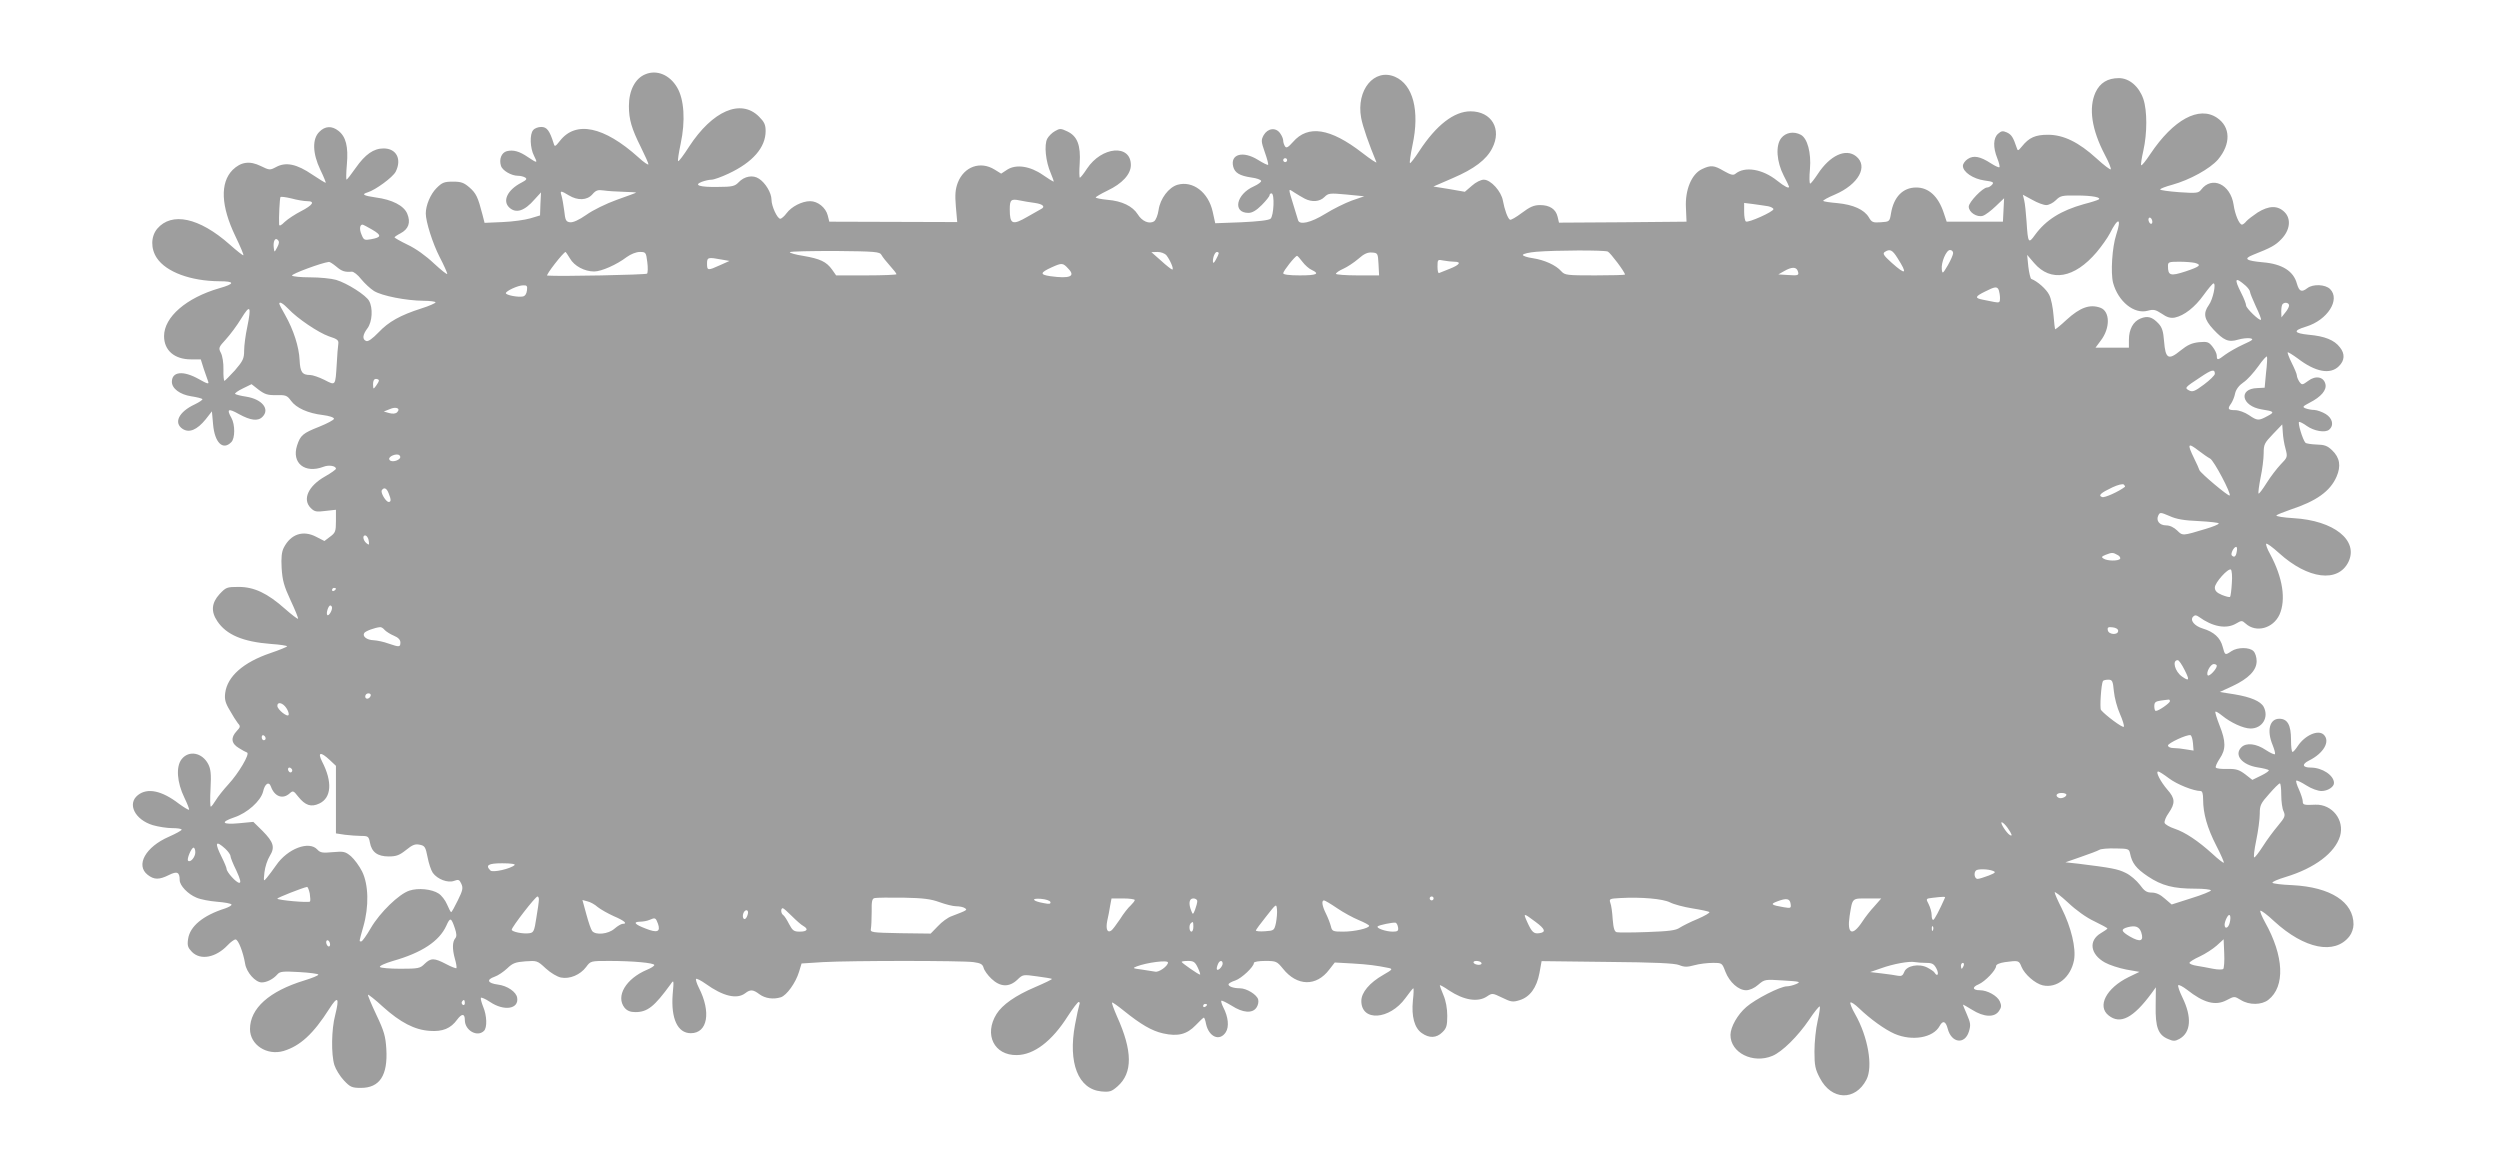 <?xml version="1.0" standalone="no"?>
<!DOCTYPE svg PUBLIC "-//W3C//DTD SVG 20010904//EN"
 "http://www.w3.org/TR/2001/REC-SVG-20010904/DTD/svg10.dtd">
<svg version="1.0" xmlns="http://www.w3.org/2000/svg"
 width="1280pt" height="600pt" viewBox="0 0 1280 600"
 preserveAspectRatio="xMidYMid meet">
<g transform="translate(0,600) scale(0.1,-0.1)"
fill="#9e9e9e" stroke="none">
<path d="M3305 5620 c-53 -21 -85 -83 -85 -163 0 -69 14 -116 61 -210 21 -43
39 -82 39 -88 0 -6 -24 10 -52 36 -176 158 -320 188 -401 84 -24 -30 -27 -32
-32 -14 -21 67 -35 85 -64 85 -16 0 -34 -7 -41 -16 -19 -21 -16 -93 4 -131 20
-40 18 -40 -30 -8 -45 31 -76 39 -109 31 -27 -7 -41 -41 -30 -75 7 -24 53 -51
87 -51 13 0 29 -4 37 -9 11 -7 6 -13 -19 -26 -72 -37 -99 -94 -62 -128 34 -31
77 -18 129 42 l33 36 -3 -59 -2 -59 -50 -15 c-27 -8 -91 -17 -142 -19 l-92 -4
-11 43 c-23 89 -32 108 -66 138 -29 25 -43 30 -85 30 -44 0 -55 -4 -84 -33
-31 -31 -55 -88 -55 -130 0 -42 35 -153 71 -223 22 -42 39 -81 39 -86 0 -6
-30 18 -68 53 -41 39 -94 77 -135 96 -37 18 -67 35 -67 38 0 2 14 12 30 20 42
22 54 56 35 101 -17 41 -77 72 -161 83 -63 9 -75 16 -42 26 40 12 129 77 144
106 32 64 4 119 -62 119 -51 0 -94 -30 -143 -100 -23 -33 -44 -60 -47 -60 -2
0 -2 35 2 78 8 92 -5 142 -43 172 -34 27 -69 25 -98 -5 -37 -36 -35 -110 5
-194 17 -35 29 -65 28 -67 -2 -1 -33 18 -69 42 -79 54 -135 66 -185 39 -32
-17 -34 -17 -79 5 -57 28 -102 21 -144 -20 -65 -66 -60 -185 14 -339 25 -52
44 -96 41 -98 -2 -2 -34 23 -71 56 -155 137 -296 167 -370 80 -33 -40 -34
-102 -2 -150 48 -72 174 -118 320 -119 81 0 81 -13 -1 -36 -168 -49 -282 -147
-282 -245 0 -73 53 -119 138 -119 l50 0 15 -48 c9 -26 19 -56 23 -66 5 -14 -4
-12 -48 13 -80 45 -138 39 -138 -14 0 -34 41 -65 99 -74 28 -4 54 -11 57 -14
4 -3 -15 -16 -40 -28 -81 -38 -108 -94 -61 -125 34 -22 74 -5 118 49 l32 41 6
-67 c8 -93 50 -135 93 -91 20 19 20 90 1 124 -26 46 -17 51 38 20 60 -33 98
-38 121 -14 39 39 -2 90 -83 103 -28 4 -54 11 -57 14 -4 3 14 16 39 28 l45 22
37 -29 c31 -23 46 -28 90 -27 47 1 55 -1 75 -29 27 -37 87 -64 163 -73 32 -4
57 -12 57 -19 0 -6 -34 -24 -76 -41 -84 -33 -96 -44 -113 -96 -29 -90 40 -145
135 -109 27 11 64 5 64 -10 0 -4 -25 -22 -55 -39 -87 -49 -118 -118 -74 -162
19 -19 29 -21 75 -15 l54 6 0 -58 c0 -53 -3 -60 -30 -80 l-29 -22 -41 21 c-68
36 -131 15 -167 -55 -11 -22 -14 -50 -11 -105 4 -63 12 -92 46 -165 23 -49 40
-91 38 -94 -3 -2 -33 21 -67 51 -90 80 -158 112 -237 112 -61 0 -65 -2 -98
-37 -41 -45 -45 -89 -11 -139 46 -69 131 -105 274 -116 46 -3 83 -9 83 -12 0
-3 -39 -19 -86 -35 -138 -47 -220 -119 -231 -204 -4 -31 0 -50 23 -88 15 -27
34 -57 42 -67 14 -15 13 -20 -6 -40 -32 -34 -28 -64 11 -87 17 -11 36 -21 42
-23 16 -6 -44 -107 -95 -162 -25 -27 -55 -65 -65 -82 -11 -18 -22 -33 -26 -33
-3 0 -4 42 -1 93 4 74 1 100 -12 125 -31 59 -99 72 -136 25 -30 -38 -24 -119
14 -197 15 -31 26 -59 24 -62 -3 -2 -26 12 -52 31 -87 67 -161 83 -210 44 -56
-44 -16 -126 77 -154 28 -8 72 -15 99 -15 26 0 48 -3 48 -8 0 -4 -29 -20 -65
-36 -120 -52 -172 -146 -109 -195 33 -26 59 -26 109 -1 42 21 55 15 55 -26 0
-28 42 -72 86 -90 20 -9 68 -18 106 -21 38 -3 71 -9 73 -14 3 -4 -12 -13 -32
-20 -114 -36 -181 -92 -190 -157 -5 -34 -1 -44 20 -66 44 -44 122 -29 182 34
16 17 34 30 41 30 14 0 39 -65 49 -124 7 -45 53 -96 85 -96 26 0 59 17 80 41
13 15 27 17 113 12 53 -3 97 -9 97 -13 0 -5 -33 -18 -72 -30 -180 -55 -278
-143 -278 -249 0 -81 87 -137 172 -112 85 26 152 87 234 216 44 69 53 59 30
-33 -19 -72 -21 -199 -4 -255 7 -22 29 -58 49 -79 32 -34 41 -38 87 -38 96 0
138 64 130 199 -4 65 -11 91 -51 175 -26 55 -45 101 -43 103 2 2 37 -25 77
-62 89 -80 162 -118 239 -123 66 -5 108 12 141 58 24 32 39 31 39 -3 0 -53 64
-89 98 -55 17 17 15 78 -4 123 -8 20 -14 41 -12 46 2 4 23 -5 47 -21 71 -48
148 -37 139 21 -4 30 -50 62 -99 68 -53 7 -60 25 -17 40 18 6 47 26 65 43 28
27 42 32 93 36 59 4 61 4 104 -36 26 -24 59 -43 78 -47 45 -9 99 14 129 54 23
31 23 31 118 31 121 0 231 -10 231 -21 0 -5 -17 -16 -37 -24 -109 -46 -162
-136 -115 -195 13 -15 29 -22 55 -22 62 0 97 28 180 142 17 25 18 24 11 -52
-9 -123 25 -198 93 -198 86 0 105 108 41 233 -11 22 -17 42 -14 45 3 3 25 -8
49 -25 89 -64 160 -81 203 -48 26 20 40 19 73 -6 29 -21 70 -27 109 -15 30 10
76 74 93 130 l13 43 110 7 c144 8 709 8 770 0 37 -5 47 -11 52 -29 3 -13 21
-38 40 -56 45 -43 91 -45 133 -5 28 27 29 27 101 17 39 -5 74 -11 76 -13 2 -2
-37 -21 -86 -42 -101 -43 -168 -90 -198 -138 -65 -105 -12 -212 104 -210 88 1
180 71 261 199 26 40 51 73 56 73 5 0 7 -7 3 -15 -3 -8 -13 -54 -22 -102 -36
-195 16 -329 134 -341 44 -4 53 -1 84 26 78 69 77 181 -3 358 -16 37 -28 69
-25 71 2 2 29 -17 60 -42 87 -70 143 -103 201 -116 76 -17 122 -5 167 42 20
21 39 39 42 39 2 0 8 -15 11 -33 15 -67 70 -90 101 -42 18 28 13 78 -13 128
-8 16 -12 31 -10 33 3 3 26 -9 53 -25 57 -37 106 -41 127 -10 8 11 12 29 9 41
-6 25 -59 58 -94 58 -32 0 -58 9 -58 20 0 5 16 14 35 20 32 11 95 70 95 90 0
6 26 10 58 10 56 0 60 -2 91 -40 72 -90 171 -92 237 -4 l28 36 90 -5 c84 -5
121 -10 186 -23 22 -5 20 -8 -27 -35 -72 -41 -113 -91 -113 -134 0 -107 145
-97 226 15 20 28 38 50 40 50 3 0 2 -28 -2 -63 -8 -81 8 -140 45 -166 39 -28
76 -26 106 4 21 20 25 34 25 84 0 37 -7 77 -20 107 -11 26 -19 48 -18 50 2 1
23 -10 47 -27 76 -50 147 -62 194 -31 27 18 28 18 78 -6 45 -22 54 -24 89 -13
53 16 88 64 102 139 l11 61 336 -4 c246 -2 345 -7 368 -16 26 -11 42 -11 78
-1 25 7 67 12 94 12 48 0 48 0 65 -45 21 -54 67 -95 106 -95 18 0 43 11 62 28
33 28 34 28 128 22 86 -5 92 -7 67 -18 -16 -7 -37 -12 -48 -12 -34 0 -161 -65
-208 -106 -45 -39 -80 -101 -81 -142 -1 -92 115 -150 215 -108 50 21 130 100
187 184 27 41 52 71 55 69 3 -3 -2 -37 -11 -76 -9 -38 -16 -108 -16 -154 0
-73 4 -92 28 -137 59 -114 181 -118 238 -8 35 67 8 220 -58 336 -17 29 -27 56
-24 59 4 4 23 -9 44 -29 57 -55 132 -109 182 -131 90 -39 198 -21 231 40 16
30 31 25 41 -13 19 -75 88 -84 109 -15 10 33 8 44 -10 86 -11 26 -21 49 -21
51 0 2 21 -10 47 -26 60 -38 115 -41 138 -6 13 19 13 28 4 49 -13 29 -64 57
-102 57 -38 0 -41 16 -7 30 33 14 90 73 90 94 0 8 18 16 46 20 69 9 71 9 84
-24 16 -39 70 -86 109 -95 73 -16 143 41 160 129 11 61 -14 167 -63 265 -20
39 -36 76 -36 82 0 6 30 -17 68 -52 41 -39 94 -77 135 -96 37 -18 67 -34 67
-37 0 -2 -15 -13 -34 -24 -64 -38 -54 -108 21 -150 23 -13 73 -29 109 -36 l68
-12 -56 -27 c-114 -56 -162 -149 -102 -196 60 -48 127 -13 221 115 l21 29 -1
-95 c-2 -110 13 -149 64 -170 27 -12 36 -11 58 1 59 33 64 112 15 212 -15 31
-25 59 -21 63 3 3 23 -7 44 -23 86 -68 146 -84 203 -54 40 21 40 21 73 1 43
-27 107 -26 141 1 87 68 80 224 -17 397 -16 29 -27 56 -24 59 4 3 36 -21 71
-54 155 -142 310 -173 385 -77 12 15 21 41 21 61 0 115 -117 191 -313 201 -54
2 -100 8 -102 12 -3 5 28 18 68 30 148 45 252 123 278 209 24 82 -40 164 -126
161 -60 -3 -65 -1 -65 18 0 9 -9 36 -19 59 -11 23 -17 44 -14 46 3 3 26 -8 51
-24 26 -17 60 -29 78 -29 32 0 64 21 64 41 0 39 -60 79 -119 79 -43 0 -47 17
-9 36 75 37 110 98 76 132 -28 28 -96 -2 -133 -57 -11 -17 -23 -31 -27 -31 -5
0 -8 28 -8 63 0 75 -18 107 -60 107 -50 0 -65 -61 -34 -135 8 -20 14 -41 12
-46 -2 -4 -23 5 -47 21 -49 33 -100 39 -125 14 -39 -39 2 -90 83 -103 28 -4
54 -11 57 -14 4 -3 -14 -16 -39 -28 l-45 -22 -37 29 c-31 23 -46 28 -91 27
-30 -1 -56 2 -59 7 -3 5 6 25 20 46 32 47 32 88 -1 170 -14 36 -24 68 -21 70
2 3 17 -6 33 -19 45 -37 110 -67 147 -67 60 0 95 57 67 111 -16 29 -66 50
-149 64 l-76 12 65 30 c83 39 124 81 124 128 0 20 -7 42 -16 51 -20 21 -82 21
-113 0 -33 -22 -33 -22 -45 23 -12 46 -45 76 -102 93 -43 13 -67 43 -49 61 9
9 16 8 29 -1 70 -51 140 -64 190 -35 29 17 31 17 50 0 53 -48 140 -25 173 46
34 77 17 189 -48 310 -15 26 -23 50 -20 53 3 4 33 -18 66 -48 148 -134 302
-153 355 -45 53 110 -74 212 -281 224 -51 3 -90 9 -88 14 3 4 36 17 73 30 131
43 202 93 235 168 24 55 17 98 -23 136 -24 23 -39 28 -79 29 -27 1 -53 5 -57
9 -14 14 -42 107 -32 107 5 0 23 -9 39 -21 37 -26 94 -36 114 -19 26 22 18 58
-17 80 -18 11 -44 20 -58 21 -14 0 -34 4 -45 8 -18 7 -16 10 20 29 59 30 89
65 81 96 -9 37 -50 45 -88 16 -30 -22 -32 -22 -45 -5 -7 11 -13 25 -13 32 0 8
-12 36 -26 64 -14 28 -23 53 -21 55 2 2 25 -12 51 -31 91 -70 167 -84 211 -40
30 29 32 64 5 97 -28 37 -78 57 -159 64 -78 8 -83 21 -13 42 108 33 176 138
122 192 -24 24 -87 27 -116 5 -30 -23 -42 -18 -54 23 -17 64 -76 101 -174 109
-87 8 -101 18 -51 38 94 37 115 49 145 80 45 46 52 104 17 139 -35 35 -80 34
-138 -2 -24 -16 -50 -36 -58 -45 -7 -9 -17 -17 -22 -17 -14 0 -36 52 -43 102
-16 105 -111 149 -166 77 -14 -18 -23 -19 -113 -13 -53 4 -97 10 -97 14 0 4
28 15 62 24 90 25 193 82 234 129 67 80 65 167 -5 214 -92 62 -223 -9 -341
-185 -23 -35 -44 -61 -47 -58 -3 2 2 36 11 75 20 89 20 204 0 264 -22 64 -72
107 -125 107 -58 0 -97 -24 -120 -73 -36 -80 -20 -190 48 -320 20 -37 33 -70
30 -74 -3 -3 -36 22 -73 56 -91 83 -169 121 -248 121 -65 0 -97 -14 -134 -60
-20 -24 -21 -24 -27 -5 -17 51 -26 66 -50 77 -21 9 -28 8 -45 -7 -25 -22 -26
-70 -4 -125 9 -23 14 -43 11 -46 -3 -3 -22 6 -44 20 -54 35 -88 42 -118 22
-14 -9 -25 -25 -25 -35 0 -32 53 -67 110 -75 44 -6 50 -9 40 -21 -7 -8 -18
-15 -26 -15 -22 0 -94 -75 -94 -98 0 -29 42 -56 72 -47 13 4 42 26 66 49 l43
41 -3 -60 -3 -60 -144 0 -144 0 -15 45 c-28 85 -77 130 -141 130 -68 0 -115
-48 -129 -132 -7 -43 -8 -43 -52 -46 -41 -3 -47 0 -62 26 -24 39 -79 64 -160
72 -37 3 -70 8 -73 11 -3 3 24 18 60 33 121 52 172 145 108 196 -53 42 -134 4
-196 -91 -18 -27 -35 -49 -39 -49 -4 0 -5 34 -1 75 7 83 -13 157 -47 175 -36
19 -77 12 -100 -17 -30 -38 -24 -121 13 -193 15 -28 27 -54 27 -56 0 -11 -22
0 -61 31 -75 60 -166 75 -214 35 -11 -9 -24 -5 -58 14 -51 30 -67 32 -113 10
-53 -25 -87 -106 -82 -198 l3 -71 -327 -3 -326 -2 -7 30 c-9 39 -40 60 -90 60
-31 0 -52 -9 -93 -40 -29 -22 -57 -38 -61 -35 -12 7 -28 53 -36 97 -8 48 -62
108 -98 108 -15 0 -41 -13 -61 -31 l-36 -31 -80 14 -81 13 99 43 c110 47 173
95 202 153 51 98 -3 189 -111 189 -84 0 -175 -70 -262 -203 -24 -37 -46 -65
-48 -62 -3 2 3 44 13 92 38 176 3 310 -90 350 -106 45 -199 -68 -173 -210 8
-45 41 -138 78 -227 4 -8 -29 14 -73 48 -163 126 -277 144 -354 55 -25 -28
-34 -33 -41 -22 -5 8 -9 21 -9 29 0 9 -7 26 -16 38 -22 31 -63 26 -84 -10 -14
-26 -13 -33 6 -88 12 -33 19 -62 17 -64 -3 -2 -26 9 -53 26 -76 47 -142 29
-126 -35 8 -32 33 -47 94 -56 25 -3 47 -11 49 -17 2 -5 -15 -18 -37 -28 -91
-40 -111 -136 -28 -136 19 0 40 12 68 40 22 22 40 45 40 50 0 6 5 10 10 10 17
0 12 -116 -5 -130 -10 -8 -64 -14 -149 -18 l-134 -5 -13 59 c-22 100 -102 160
-180 138 -45 -13 -89 -71 -97 -129 -4 -27 -14 -52 -23 -58 -25 -16 -62 0 -84
36 -26 41 -80 68 -155 74 -33 3 -60 9 -60 12 0 3 27 19 60 35 76 36 120 84
120 131 0 108 -149 96 -225 -19 -16 -25 -33 -46 -36 -46 -3 0 -4 33 -1 73 6
93 -12 140 -63 164 -33 16 -39 16 -63 2 -15 -8 -33 -26 -40 -39 -17 -32 -8
-118 18 -177 10 -24 17 -43 14 -43 -2 0 -27 15 -54 34 -66 46 -137 56 -182 28
l-32 -21 -34 21 c-73 45 -156 15 -188 -67 -13 -35 -15 -61 -10 -123 l7 -79
-327 1 -328 1 -8 32 c-10 40 -51 73 -90 73 -42 0 -96 -28 -121 -62 -11 -15
-26 -28 -32 -28 -15 0 -45 64 -45 98 0 34 -31 86 -64 107 -31 21 -75 13 -105
-19 -18 -19 -32 -23 -104 -23 -94 -2 -128 9 -84 26 16 6 38 11 50 11 12 0 51
14 87 31 124 58 190 134 190 218 0 33 -7 47 -34 74 -93 93 -238 30 -358 -154
-28 -44 -53 -77 -56 -74 -3 2 3 42 13 89 25 117 18 227 -18 288 -38 65 -104
92 -162 68z m3285 -440 c0 -5 -4 -10 -10 -10 -5 0 -10 5 -10 10 0 6 5 10 10
10 6 0 10 -4 10 -10z m-3398 -162 c37 -1 66 -3 65 -4 -1 -2 -46 -18 -99 -37
-53 -19 -123 -53 -156 -77 -39 -27 -68 -40 -84 -38 -20 3 -24 10 -29 58 -4 30
-10 65 -14 78 -9 27 -4 27 37 2 46 -28 94 -26 121 5 18 21 28 24 57 20 19 -3
65 -6 102 -7z m3488 -35 c37 -19 77 -16 101 8 20 20 27 21 113 13 l91 -9 -64
-22 c-35 -13 -96 -43 -136 -68 -73 -45 -132 -59 -139 -32 -2 6 -12 39 -22 72
-29 95 -30 91 2 70 16 -10 40 -25 54 -32z m-5107 -13 c42 0 29 -20 -33 -52
-29 -15 -66 -39 -82 -54 -19 -19 -28 -23 -29 -13 -2 33 3 134 7 140 2 3 27 0
56 -7 29 -8 65 -14 81 -14z m8904 -20 c13 0 35 11 49 25 23 23 32 25 107 24
80 0 130 -10 111 -21 -5 -3 -38 -14 -74 -23 -118 -33 -195 -81 -251 -158 -33
-46 -36 -43 -43 68 -3 44 -8 93 -12 109 l-7 29 48 -26 c26 -15 58 -27 72 -27z
m-5179 11 c43 -6 56 -20 31 -32 -8 -4 -38 -21 -67 -38 -79 -46 -92 -40 -92 38
0 48 7 54 50 45 19 -4 54 -10 78 -13z m3755 -17 c15 -3 27 -10 27 -15 0 -13
-129 -71 -141 -63 -5 3 -9 25 -9 50 l0 45 48 -6 c26 -3 59 -9 75 -11z m1967
-80 c0 -8 -4 -12 -10 -9 -5 3 -10 13 -10 21 0 8 5 12 10 9 6 -3 10 -13 10 -21z
m-185 -66 c-21 -64 -29 -195 -16 -246 26 -96 108 -162 177 -143 30 8 40 6 72
-15 27 -19 45 -24 67 -20 48 10 103 53 148 116 23 32 46 59 50 59 15 1 -3 -83
-24 -111 -30 -42 -24 -73 23 -124 53 -57 78 -68 127 -53 20 6 48 9 61 7 21 -4
16 -9 -35 -32 -33 -15 -74 -39 -92 -52 -38 -29 -43 -30 -43 -5 0 10 -10 31
-22 46 -19 24 -26 27 -69 23 -37 -4 -59 -14 -95 -43 -62 -51 -77 -42 -84 48
-4 51 -10 71 -29 91 -32 34 -56 40 -92 25 -37 -15 -59 -55 -59 -109 l0 -40
-86 0 -85 0 26 35 c50 64 49 150 0 169 -54 20 -104 3 -175 -62 -30 -28 -56
-49 -58 -48 -1 2 -5 34 -8 72 -3 38 -12 85 -22 104 -14 29 -60 70 -92 82 -4 2
-11 30 -15 63 l-6 60 36 -42 c85 -99 206 -78 320 56 25 30 55 72 67 95 43 86
62 82 33 -6z m-8929 26 c49 -29 48 -39 -7 -49 -33 -6 -37 -4 -48 24 -12 27 -9
51 5 51 3 0 26 -12 50 -26z m-487 -91 c-14 -26 -14 -26 -17 -4 -5 34 6 57 20
43 9 -9 8 -18 -3 -39z m3094 -38 c5 -10 25 -35 43 -55 19 -21 34 -40 34 -44 0
-3 -69 -6 -154 -6 l-155 0 -21 30 c-29 40 -60 55 -148 70 -39 6 -70 15 -68 19
3 4 107 6 232 6 206 -2 228 -4 237 -20z m3719 17 c13 -6 88 -105 88 -118 0 -2
-69 -4 -153 -4 -144 0 -155 1 -173 21 -28 32 -87 58 -146 67 -29 4 -52 12 -51
17 2 6 33 13 70 16 98 8 345 9 365 1z m1483 -33 c53 -83 44 -90 -30 -24 -41
37 -47 47 -35 55 26 17 39 11 65 -31z m285 25 c0 -8 -12 -36 -27 -62 -26 -44
-28 -46 -31 -21 -4 36 23 99 42 99 9 0 16 -7 16 -16z m-7082 -27 c22 -39 75
-67 124 -67 37 0 116 35 167 74 21 15 48 26 67 26 30 0 32 -2 38 -51 4 -29 3
-55 -1 -60 -6 -6 -447 -15 -511 -10 -10 1 83 121 94 121 1 0 11 -15 22 -33z
m3054 16 c19 -24 40 -73 30 -73 -4 0 -30 20 -57 45 l-50 44 31 1 c18 0 37 -7
46 -17z m268 10 c-1 -5 -7 -19 -15 -33 -10 -18 -14 -20 -15 -8 0 23 11 48 21
48 5 0 9 -3 9 -7z m818 -55 l3 -58 -111 0 c-60 0 -110 4 -110 8 0 5 17 17 38
26 20 9 55 32 77 51 29 26 48 34 70 32 29 -2 30 -4 33 -59z m-389 11 c12 -16
33 -35 47 -41 43 -20 26 -28 -61 -28 -54 0 -85 4 -85 11 0 11 61 89 71 89 3 0
15 -14 28 -31z m-2974 12 l40 -7 -49 -22 c-62 -28 -66 -28 -66 8 0 33 5 34 75
21z m3751 -11 c38 0 28 -16 -23 -36 -27 -11 -51 -20 -55 -22 -5 -2 -8 13 -8
33 0 37 1 37 31 31 17 -3 42 -6 55 -6z m-5724 -25 c28 -24 44 -29 79 -26 9 1
31 -16 48 -38 18 -22 47 -49 66 -61 41 -25 163 -49 253 -50 34 0 62 -4 62 -8
0 -4 -33 -19 -72 -31 -109 -35 -168 -68 -220 -123 -31 -32 -53 -48 -63 -44
-21 8 -19 32 7 66 24 33 28 103 8 139 -15 29 -112 91 -169 108 -24 7 -84 13
-132 13 -48 0 -90 4 -94 9 -4 8 152 66 189 70 4 1 21 -10 38 -24z m9516 19
c36 -10 26 -19 -49 -44 -77 -25 -89 -21 -89 28 0 20 4 22 58 22 31 0 67 -3 80
-6z m-5768 -30 c38 -39 8 -52 -93 -38 -54 8 -52 18 7 45 53 24 58 24 86 -7z
m3734 -10 c9 -24 4 -26 -50 -22 l-49 3 30 17 c38 22 61 22 69 2z m2294 -77
c12 -11 22 -25 22 -31 0 -6 14 -40 30 -75 17 -35 29 -66 26 -68 -7 -8 -76 59
-76 73 0 8 -11 37 -25 64 -38 75 -32 85 23 37z m-8800 -24 c-2 -18 -10 -29
-21 -31 -25 -5 -87 7 -87 17 0 11 62 40 88 40 20 1 23 -3 20 -26z m7536 1 c3
-9 6 -27 6 -41 0 -22 -3 -24 -30 -19 -16 3 -43 9 -60 12 -40 8 -38 16 13 41
51 26 63 28 71 7z m-8758 -95 c47 -50 154 -122 208 -141 44 -14 51 -20 48 -40
-2 -13 -6 -59 -8 -103 -7 -112 -5 -110 -63 -80 -28 14 -61 25 -73 25 -41 0
-51 15 -54 76 -3 68 -31 155 -74 231 -17 29 -30 55 -30 58 0 13 19 2 46 -26z
m10244 17 c0 -8 -9 -24 -20 -37 l-19 -24 -1 31 c0 17 3 34 7 37 11 12 33 7 33
-7z m-10454 -110 c-9 -41 -16 -96 -16 -121 0 -41 -6 -53 -47 -101 -27 -29 -51
-54 -54 -54 -3 0 -6 26 -5 58 1 33 -5 70 -13 85 -13 25 -12 29 25 69 22 24 58
72 79 107 46 75 53 65 31 -43z m10336 -236 l-7 -75 -38 -2 c-98 -3 -81 -92 22
-109 65 -10 69 -14 31 -34 -46 -25 -52 -25 -96 5 -21 14 -51 25 -70 25 -37 0
-41 6 -20 35 7 11 17 34 20 52 5 20 20 40 42 55 19 12 53 50 76 82 23 33 43
55 45 50 2 -5 0 -43 -5 -84z m-262 -4 c0 -7 -25 -32 -56 -55 -47 -35 -58 -39
-76 -30 -24 13 -22 15 57 67 59 40 75 44 75 18z m-9400 -34 c0 -5 -7 -17 -15
-28 -14 -18 -14 -18 -15 9 0 17 5 27 15 27 8 0 15 -4 15 -8z m93 -163 c-7 -7
-22 -9 -40 -4 l-28 8 30 12 c33 15 58 4 38 -16z m9669 -187 c11 -42 10 -44
-25 -80 -19 -20 -52 -63 -72 -95 -20 -32 -39 -57 -41 -54 -3 3 2 39 10 81 9
41 16 98 16 125 0 46 4 53 48 99 l47 49 3 -41 c1 -23 7 -60 14 -84z m-443 -11
c20 -15 45 -33 57 -39 20 -11 109 -180 100 -189 -6 -6 -150 115 -155 130 -2 7
-14 34 -27 60 -37 76 -33 83 25 38z m-9214 -40 c-16 -15 -48 -17 -52 -3 -6 15
38 33 52 21 6 -6 6 -12 0 -18z m8834 -144 c-31 -24 -104 -57 -116 -52 -22 8
-8 21 53 50 28 13 53 19 58 14 5 -5 8 -10 5 -12z m-8889 -33 c13 -32 13 -44 0
-44 -14 0 -43 48 -35 60 11 17 25 11 35 -16z m9268 -142 c56 -3 102 -8 102
-12 0 -5 -30 -17 -67 -28 -119 -36 -118 -36 -146 -8 -17 16 -37 26 -56 26 -35
0 -54 25 -40 52 8 16 12 15 57 -4 34 -16 75 -23 150 -26z m-9370 -102 c3 -21
2 -22 -12 -11 -19 16 -21 44 -3 39 6 -3 14 -15 15 -28z m9564 -55 c-4 -25 -13
-31 -25 -19 -8 8 10 44 22 44 5 0 6 -11 3 -25z m-611 -16 c11 -5 17 -14 14
-20 -8 -12 -65 -12 -85 1 -12 7 -10 11 10 19 33 13 38 13 61 0z m586 -145 c-2
-35 -6 -66 -9 -70 -3 -3 -22 2 -42 10 -26 11 -36 21 -36 38 0 25 68 100 82 92
5 -4 8 -35 5 -70z m-9707 -28 c0 -3 -4 -8 -10 -11 -5 -3 -10 -1 -10 4 0 6 5
11 10 11 6 0 10 -2 10 -4z m-20 -98 c0 -17 -18 -44 -24 -37 -8 7 5 49 15 49 5
0 9 -6 9 -12z m270 -114 c8 -8 28 -21 47 -29 22 -9 33 -21 33 -34 0 -25 -5
-25 -61 -6 -24 9 -58 16 -76 17 -35 1 -59 20 -48 37 6 10 55 28 81 30 6 1 17
-6 24 -15z m8875 -4 c0 -23 -49 -20 -53 3 -3 15 2 18 25 15 17 -2 28 -9 28
-18z m340 -200 c27 -53 24 -60 -13 -34 -37 26 -52 84 -22 84 6 0 21 -22 35
-50z m165 21 c0 -16 -38 -56 -46 -49 -11 12 13 58 31 58 8 0 15 -4 15 -9z
m-527 -130 c3 -33 17 -85 31 -116 14 -32 23 -61 20 -66 -5 -8 -96 60 -117 86
-7 10 1 132 10 148 2 4 15 7 27 7 21 0 24 -6 29 -59z m-8925 -23 c-6 -18 -28
-21 -28 -4 0 9 7 16 16 16 9 0 14 -5 12 -12z m9212 -28 c0 -10 -58 -50 -72
-50 -5 0 -8 11 -8 24 0 20 6 25 33 29 17 2 35 5 40 5 4 1 7 -3 7 -8z m-9644
-35 c9 -13 14 -29 12 -35 -5 -15 -58 27 -58 46 0 23 28 16 46 -11z m-106 -156
c0 -5 -4 -9 -10 -9 -5 0 -10 7 -10 16 0 8 5 12 10 9 6 -3 10 -10 10 -16z
m9868 -24 l3 -38 -38 6 c-21 4 -50 7 -65 7 -16 0 -28 6 -28 13 0 12 96 57 115
53 6 -2 11 -20 13 -41z m-9540 -86 l32 -30 0 -173 0 -173 46 -7 c26 -3 64 -6
84 -6 35 0 38 -3 44 -34 9 -49 39 -71 96 -71 39 0 55 6 89 33 33 27 47 32 70
27 26 -5 30 -12 40 -63 6 -32 18 -68 27 -81 24 -33 77 -53 109 -41 22 8 27 7
37 -15 10 -22 7 -34 -18 -85 -16 -33 -31 -60 -34 -60 -3 0 -12 18 -21 39 -9
22 -29 47 -43 56 -35 23 -105 30 -150 15 -53 -17 -151 -112 -197 -191 -22 -38
-44 -69 -49 -69 -12 0 -13 -7 10 75 30 104 27 216 -6 283 -14 28 -40 63 -57
78 -29 24 -37 26 -93 21 -53 -5 -64 -3 -79 13 -42 47 -153 5 -211 -80 -16 -23
-37 -51 -47 -63 -18 -22 -18 -21 -13 27 3 27 15 64 27 83 28 45 20 71 -37 129
l-47 46 -73 -7 c-87 -8 -98 5 -25 30 67 22 136 84 148 132 9 41 30 54 40 26
18 -51 60 -67 95 -36 18 16 20 16 45 -16 36 -45 66 -55 108 -35 62 29 68 111
14 215 -24 48 -8 52 39 8z m-193 -48 c3 -5 1 -12 -4 -15 -5 -3 -11 1 -15 9 -6
16 9 21 19 6z m9610 -46 c41 -31 126 -65 162 -65 9 0 13 -14 13 -44 0 -71 21
-145 67 -235 24 -46 41 -86 39 -88 -2 -3 -29 18 -58 45 -74 67 -140 111 -194
129 -25 8 -48 22 -51 29 -3 8 6 32 21 52 34 50 33 74 -7 119 -36 42 -62 93
-47 93 5 0 30 -16 55 -35z m575 -85 c0 -32 5 -71 12 -84 10 -23 7 -31 -29 -74
-22 -26 -57 -73 -77 -105 -20 -31 -40 -57 -44 -57 -5 0 0 39 10 88 10 48 18
109 18 136 0 43 5 53 48 101 26 30 50 54 55 54 4 1 7 -26 7 -59z m-1100 1 c0
-12 -29 -23 -41 -15 -18 10 -9 24 16 24 14 0 25 -4 25 -9z m-301 -170 c22 -31
27 -46 11 -36 -17 10 -52 65 -41 65 5 0 19 -13 30 -29z m-9126 -106 c15 -14
27 -31 27 -38 0 -7 13 -40 30 -74 21 -46 25 -63 15 -63 -15 0 -65 55 -65 72 0
5 -11 32 -25 60 -37 74 -32 88 18 43z m-153 -19 c0 -24 -25 -54 -37 -43 -8 8
17 67 28 67 5 0 9 -11 9 -24z m9906 -6 c10 -49 30 -76 91 -117 72 -48 131 -63
243 -63 44 0 80 -4 80 -9 0 -4 -45 -23 -101 -40 l-100 -32 -35 30 c-23 21 -45
31 -67 31 -26 0 -38 8 -61 40 -17 22 -49 50 -73 61 -40 20 -74 26 -243 47
l-65 7 80 28 c44 15 86 31 94 36 7 5 45 8 83 7 65 -1 69 -2 74 -26z m-8271
-59 c-20 -19 -112 -40 -124 -28 -27 27 -12 37 61 37 44 0 68 -4 63 -9z m7569
-30 c16 -6 13 -10 -22 -24 -24 -9 -49 -17 -57 -17 -15 0 -21 31 -8 43 8 9 63
8 87 -2z m-8618 -116 c3 -20 4 -38 1 -41 -7 -7 -167 7 -167 15 0 5 127 55 152
60 4 0 10 -15 14 -34z m1173 -32 c0 -10 -6 -52 -13 -93 -10 -67 -14 -75 -35
-78 -32 -5 -91 7 -91 18 0 13 121 170 132 170 4 0 8 -8 7 -17z m2051 -12 c30
-11 69 -21 85 -21 17 0 37 -4 44 -9 16 -10 14 -11 -67 -42 -18 -6 -50 -29 -70
-51 l-37 -38 -155 2 c-149 3 -155 4 -151 23 2 11 4 50 4 87 -1 54 2 68 16 70
9 2 75 3 146 2 103 -2 141 -7 185 -23z m2530 19 c0 -5 -4 -10 -10 -10 -5 0
-10 5 -10 10 0 6 5 10 10 10 6 0 10 -4 10 -10z m1210 -20 c19 -10 71 -24 115
-31 44 -7 83 -15 87 -19 4 -3 -23 -19 -60 -35 -37 -15 -78 -36 -92 -45 -20
-14 -56 -18 -165 -22 -77 -3 -148 -3 -157 -1 -12 3 -17 19 -21 66 -2 34 -7 72
-12 84 -7 21 -4 22 51 25 108 6 218 -4 254 -22z m1408 23 c-28 -63 -54 -113
-60 -113 -5 0 -8 11 -8 25 0 15 -7 39 -15 55 -15 29 -15 29 18 33 59 7 69 7
65 0z m-4580 -21 c3 -10 -5 -12 -34 -6 -58 10 -68 26 -15 22 26 -2 46 -9 49
-16z m432 10 c0 -5 -10 -17 -21 -28 -12 -10 -37 -42 -55 -71 -19 -28 -39 -55
-45 -58 -20 -13 -28 9 -20 50 5 22 12 57 15 78 l7 37 59 0 c33 0 60 -4 60 -8z
m320 -6 c0 -8 -5 -27 -11 -43 -10 -26 -12 -27 -19 -8 -16 38 -12 65 10 65 11
0 20 -6 20 -14z m3038 -14 c3 -22 1 -23 -35 -17 -65 11 -71 16 -33 30 47 18
64 15 68 -13z m429 -12 c-20 -21 -48 -57 -62 -79 -51 -77 -79 -64 -65 29 15
94 11 90 91 90 l71 0 -35 -40z m-6537 -4 c15 -12 52 -33 83 -47 54 -23 72 -39
45 -39 -7 0 -26 -11 -42 -25 -32 -28 -96 -34 -114 -12 -6 7 -19 45 -30 86
l-20 73 26 -7 c14 -3 38 -16 52 -29z m3786 -6 c32 -22 82 -49 111 -61 29 -12
53 -25 53 -29 0 -13 -76 -30 -133 -30 -53 0 -57 2 -63 28 -4 15 -15 44 -25 64
-20 40 -24 68 -10 68 4 0 35 -18 67 -40z m-313 -75 c-9 -39 -10 -40 -56 -43
-26 -2 -47 0 -47 4 0 3 24 36 53 72 51 65 52 66 55 37 2 -17 -1 -48 -5 -70z
m-2478 34 c22 -22 48 -45 58 -50 28 -16 20 -29 -18 -29 -30 0 -37 5 -55 39
-11 22 -24 42 -30 46 -12 7 -14 35 -2 35 4 0 25 -19 47 -41z m-225 19 c0 -7
-4 -19 -9 -27 -11 -17 -23 1 -15 23 7 19 24 21 24 4z m4032 -48 c50 -37 55
-53 19 -58 -28 -4 -38 5 -62 58 -21 47 -20 47 43 0z m3554 -5 c-7 -28 -26 -34
-26 -9 0 8 5 25 12 37 14 26 23 8 14 -28z m-9087 -28 c9 -27 10 -42 2 -51 -15
-18 -16 -54 -2 -105 7 -23 10 -45 8 -48 -3 -2 -27 7 -53 21 -61 32 -78 32
-110 1 -23 -23 -32 -25 -124 -25 -54 0 -101 4 -105 9 -3 6 27 19 67 31 148 42
237 101 273 180 20 45 25 43 44 -13z m1040 23 c14 -41 -4 -48 -64 -24 -55 21
-66 34 -28 35 15 0 37 4 48 9 30 13 32 12 44 -20z m2741 -15 c0 -14 -4 -25
-10 -25 -11 0 -14 33 -3 43 11 11 13 8 13 -18z m1048 -3 c3 -18 -2 -22 -27
-22 -35 0 -87 18 -77 27 7 7 77 21 91 19 6 -2 11 -12 13 -24z m2739 -14 c-3
-8 -6 -5 -6 6 -1 11 2 17 5 13 3 -3 4 -12 1 -19z m1066 -11 c15 -46 -4 -53
-58 -22 -46 27 -48 38 -10 48 39 10 58 2 68 -26z m-9273 -63 c0 -8 -4 -12 -10
-9 -5 3 -10 13 -10 21 0 8 5 12 10 9 6 -3 10 -13 10 -21z m9693 -125 c-4 -4
-28 -4 -53 1 -25 5 -62 12 -82 15 -21 3 -38 10 -38 15 0 5 24 20 53 33 28 13
68 39 87 56 l35 32 3 -72 c2 -40 -1 -76 -5 -80z m-5403 33 c0 -18 -46 -51 -65
-47 -11 2 -42 7 -70 11 -46 6 -48 7 -25 16 52 20 160 34 160 20z m153 -27 c9
-19 14 -35 11 -35 -8 0 -94 60 -94 65 0 3 15 5 33 5 28 0 36 -5 50 -35z m127
21 c0 -7 -7 -19 -15 -26 -16 -13 -20 -3 -9 24 8 20 24 21 24 2z m1325 4 c3 -5
-3 -10 -14 -10 -11 0 -23 5 -26 10 -3 6 3 10 14 10 11 0 23 -4 26 -10z m2277
0 c31 0 40 -5 53 -30 14 -27 5 -44 -10 -20 -3 6 -20 17 -37 26 -43 22 -106 10
-118 -22 -7 -19 -15 -23 -32 -20 -13 3 -50 8 -83 12 l-60 7 55 19 c63 23 146
38 175 32 11 -2 37 -4 57 -4z m192 -15 c-4 -8 -8 -15 -10 -15 -2 0 -4 7 -4 15
0 8 4 15 10 15 5 0 7 -7 4 -15z m-7674 -191 c0 -8 -5 -12 -10 -9 -6 4 -8 11
-5 16 9 14 15 11 15 -7z m3800 -8 c0 -3 -4 -8 -10 -11 -5 -3 -10 -1 -10 4 0 6
5 11 10 11 6 0 10 -2 10 -4z"/>
</g>
</svg>
